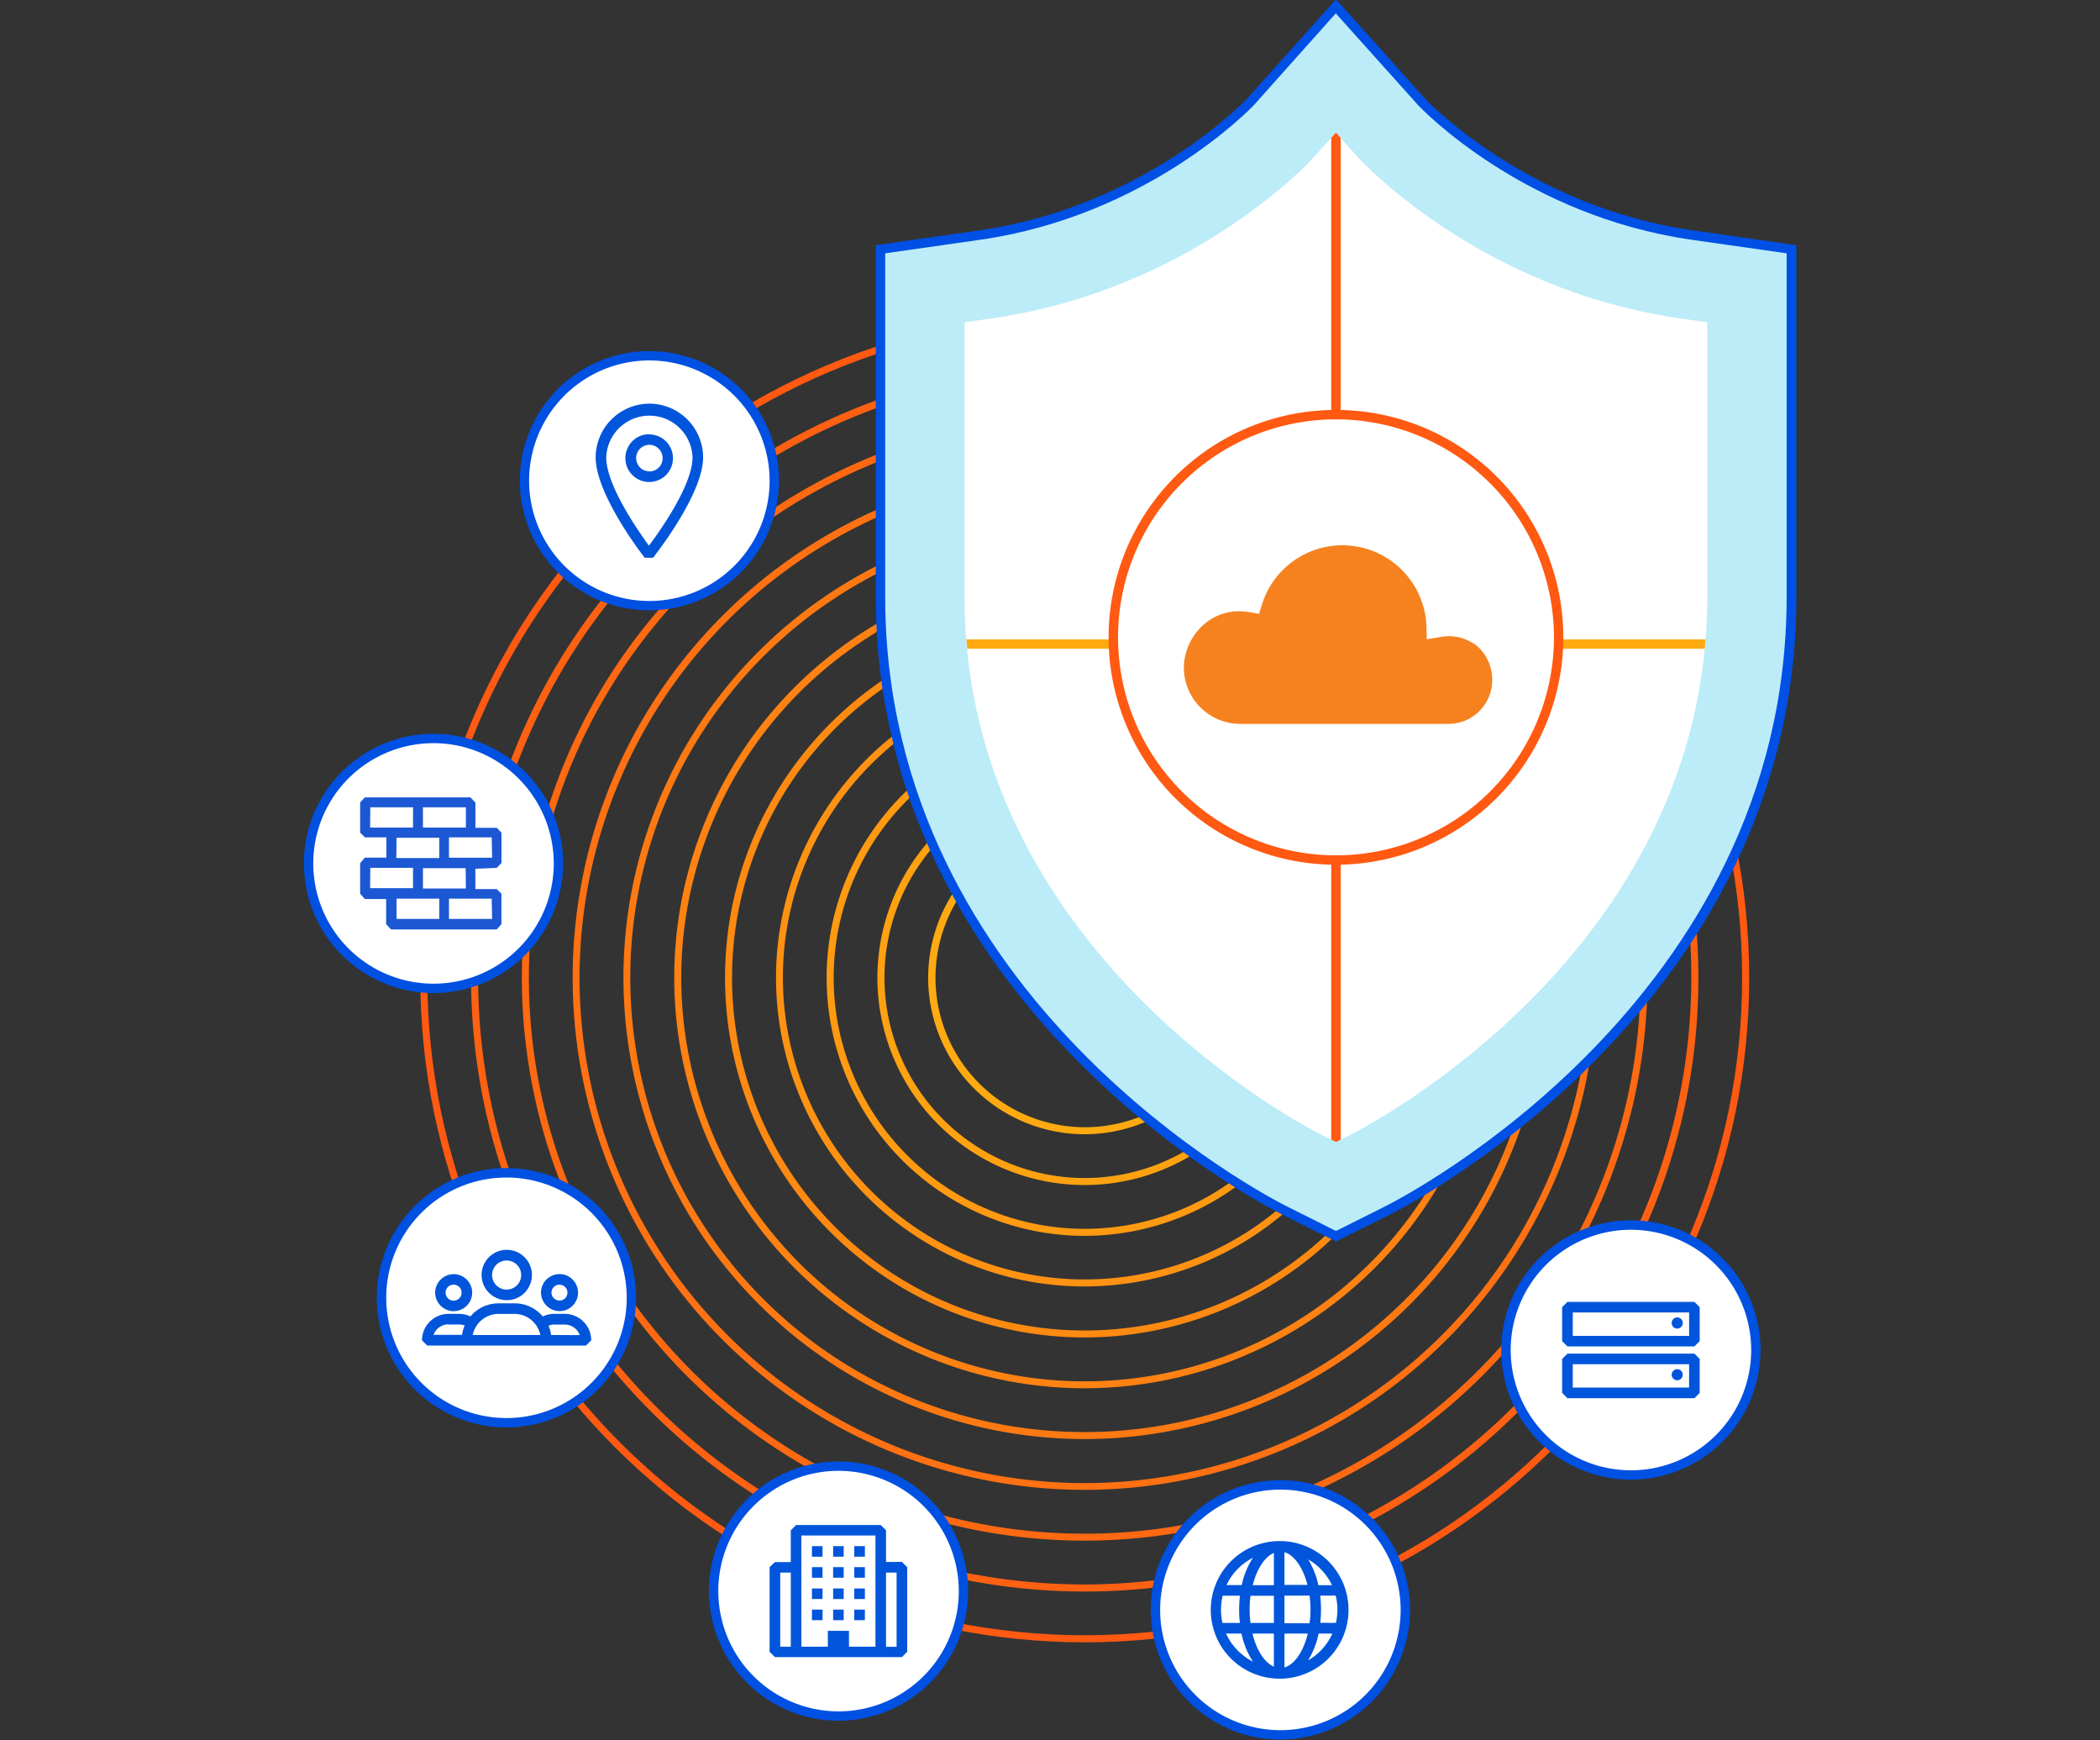 <svg xmlns="http://www.w3.org/2000/svg" viewBox="0 0 449 372"><rect x="0" y="0" width="449" height="372" fill="#333333" stroke="none"/><defs><style>.cls-1{fill:#ff5912;}.cls-2{fill:#ff6112;}.cls-3{fill:#ff6912;}.cls-4{fill:#ff7112;}.cls-5{fill:#ff7912;}.cls-6{fill:#ff8212;}.cls-7{fill:#ff8a12;}.cls-8{fill:#ff9212;}.cls-9{fill:#ff9a11;}.cls-10{fill:#ffa211;}.cls-11{fill:#fa1;}.cls-12{fill:#fff;}.cls-13{fill:#0050e2;}.cls-14{fill:#0055da;}.cls-15{fill:#1c58d3;}.cls-16{fill:#bcecf7;}.cls-17{fill:#0050e5;}.cls-18{fill:#f6821f;}</style></defs><g id="Draft_1" data-name="Draft 1"><path class="cls-1" d="M231.92,351.07c-78.33,0-142.06-63.73-142.06-142.07S153.59,66.94,231.92,66.94,374,130.67,374,209,310.26,351.07,231.92,351.07Zm0-282.62C154.42,68.45,91.37,131.5,91.37,209s63,140.56,140.55,140.56S372.48,286.51,372.48,209,309.43,68.45,231.92,68.45Z"></path><path class="cls-2" d="M231.92,340.21c-72.34,0-131.2-58.86-131.2-131.21S159.58,77.8,231.92,77.8,363.13,136.66,363.13,209,304.27,340.21,231.92,340.21Zm0-260.9A129.84,129.84,0,0,0,102.23,209c0,71.52,58.18,129.7,129.69,129.7A129.84,129.84,0,0,0,361.62,209C361.62,137.49,303.44,79.31,231.92,79.31Z"></path><path class="cls-3" d="M231.92,329.34A120.34,120.34,0,1,1,352.26,209,120.48,120.48,0,0,1,231.92,329.34Zm0-239.17A118.84,118.84,0,1,0,350.76,209,119,119,0,0,0,231.92,90.17Z"></path><path class="cls-4" d="M231.92,318.48A109.48,109.48,0,1,1,341.4,209,109.6,109.6,0,0,1,231.92,318.48Zm0-217.45a108,108,0,1,0,108,108A108.1,108.1,0,0,0,231.92,101Z"></path><path class="cls-5" d="M231.92,307.62A98.62,98.62,0,1,1,330.54,209,98.73,98.73,0,0,1,231.92,307.62Zm0-195.73A97.12,97.12,0,1,0,329,209,97.22,97.22,0,0,0,231.92,111.89Z"></path><path class="cls-6" d="M231.92,296.76A87.76,87.76,0,1,1,319.68,209,87.85,87.85,0,0,1,231.92,296.76Zm0-174A86.26,86.26,0,1,0,318.18,209,86.35,86.35,0,0,0,231.92,122.75Z"></path><path class="cls-7" d="M231.92,285.9a76.9,76.9,0,1,1,76.9-76.9A77,77,0,0,1,231.92,285.9Zm0-152.29A75.4,75.4,0,1,0,307.32,209,75.48,75.48,0,0,0,231.92,133.61Z"></path><path class="cls-8" d="M231.92,275a66,66,0,1,1,66-66A66.11,66.11,0,0,1,231.92,275Zm0-130.56A64.53,64.53,0,1,0,296.45,209,64.6,64.6,0,0,0,231.92,144.48Z"></path><path class="cls-9" d="M231.92,264.18A55.18,55.18,0,1,1,287.1,209,55.24,55.24,0,0,1,231.92,264.18Zm0-108.84A53.67,53.67,0,1,0,285.59,209,53.72,53.72,0,0,0,231.92,155.34Z"></path><path class="cls-10" d="M231.92,253.32A44.32,44.32,0,1,1,276.24,209,44.37,44.37,0,0,1,231.92,253.32Zm0-87.12A42.81,42.81,0,1,0,274.73,209,42.85,42.85,0,0,0,231.92,166.2Z"></path><path class="cls-11" d="M231.92,242.46A33.46,33.46,0,1,1,265.37,209,33.5,33.5,0,0,1,231.92,242.46Zm0-65.4a31.95,31.95,0,1,0,32,31.94A32,32,0,0,0,231.92,177.06Z"></path><circle class="cls-12" cx="273.77" cy="344.14" r="26.71"></circle><path class="cls-13" d="M273.77,371.85a27.72,27.72,0,1,1,27.71-27.71A27.75,27.75,0,0,1,273.77,371.85Zm0-53.42a25.71,25.71,0,1,0,25.7,25.71A25.73,25.73,0,0,0,273.77,318.43Z"></path><path class="cls-14" d="M274,329.43h-.36a14.73,14.73,0,0,0-14.77,14.65,14.9,14.9,0,0,0,1.1,5.63,14.62,14.62,0,0,0,3.17,4.78,14.81,14.81,0,0,0,4.76,3.21,14.66,14.66,0,0,0,5.62,1.14H274a14.71,14.71,0,0,0,0-29.41ZM267.9,333a16.86,16.86,0,0,0-2.4,5.83h-3.26A12.5,12.5,0,0,1,267.9,333Zm-6.84,11.11a12.79,12.79,0,0,1,.36-3h3.69a27.65,27.65,0,0,0-.17,3,24.11,24.11,0,0,0,.16,2.82h-3.72A12.7,12.7,0,0,1,261.06,344.14Zm1.07,5.09h3.32a17.07,17.07,0,0,0,2.45,6,12.54,12.54,0,0,1-5.76-6Zm10.24,7.08c-2-.86-3.73-3.56-4.58-7.08h4.58Zm0-9.35h-5a22.6,22.6,0,0,1,0-5.81h5Zm0-8.07h-4.53c.88-3.45,2.56-6.07,4.53-6.9Zm12.41,0h-2.9a17.38,17.38,0,0,0-2.19-5.52,12.57,12.57,0,0,1,5.09,5.49Zm-10.15-7.06c2.15.63,4,3.39,4.92,7h-4.92Zm0,9.29H280a23.44,23.44,0,0,1,.2,3A22.13,22.13,0,0,1,280,347h-5.37Zm0,15.32v-7.21h5C278.69,353,276.82,355.8,274.63,356.44Zm5.06-1.51a17.23,17.23,0,0,0,2.24-5.7h2.94A12.5,12.5,0,0,1,279.69,354.93Zm2.6-8a26.5,26.5,0,0,0,.15-2.82,27.65,27.65,0,0,0-.17-3h3.31a12.4,12.4,0,0,1,.05,5.84Z"></path><circle class="cls-12" cx="138.85" cy="102.76" r="26.71"></circle><path class="cls-13" d="M138.85,130.47a27.71,27.71,0,1,1,27.71-27.71A27.75,27.75,0,0,1,138.85,130.47Zm0-53.42a25.71,25.71,0,1,0,25.7,25.71A25.73,25.73,0,0,0,138.85,77.05Z"></path><path class="cls-14" d="M138.85,86.29a11.51,11.51,0,0,0-11.49,11.49c0,7.92,10.06,20.93,10.49,21.45h1.78c.44-.57,10.7-13.58,10.7-21.46a11.51,11.51,0,0,0-11.48-11.48Zm-.1,30.36c-2.44-3.34-9.13-13-9.13-18.87a9.23,9.23,0,0,1,18.45,0C148.07,103.63,141.25,113.32,138.75,116.65Z"></path><path class="cls-14" d="M138.8,92.83A5,5,0,0,0,134.1,96a5,5,0,0,0-.29,2.94,5.1,5.1,0,0,0,4,4,5.18,5.18,0,0,0,2.94-.29,5.09,5.09,0,0,0-1.95-9.79Zm0,7.91a2.83,2.83,0,0,1-1.57-.47,2.87,2.87,0,0,1-1-1.27,2.79,2.79,0,0,1-.16-1.64,2.86,2.86,0,0,1,.77-1.44,2.82,2.82,0,0,1,3.08-.62,2.83,2.83,0,0,1,1.75,2.62,2.74,2.74,0,0,1-.2,1.09,2.89,2.89,0,0,1-.61.93,2.76,2.76,0,0,1-.93.62,2.69,2.69,0,0,1-1.09.22Z"></path><circle class="cls-12" cx="348.71" cy="288.59" r="26.71"></circle><path class="cls-13" d="M348.71,316.3a27.72,27.72,0,1,1,27.71-27.71A27.74,27.74,0,0,1,348.71,316.3Zm0-53.42a25.71,25.71,0,1,0,25.71,25.71A25.73,25.73,0,0,0,348.71,262.88Z"></path><path class="cls-14" d="M358.61,284a1.19,1.19,0,1,0-1.19-1.18A1.18,1.18,0,0,0,358.61,284Z"></path><path class="cls-14" d="M362.28,278.29H335.14L334,279.42v7.27l1.14,1.13h27.14l1.13-1.13v-7.27Zm-1.13,7.27H336.27v-5h24.88Z"></path><path class="cls-14" d="M358.61,295.05a1.16,1.16,0,0,0,.65-.2,1.14,1.14,0,0,0,.44-.53,1.18,1.18,0,0,0-.86-1.61,1.17,1.17,0,0,0-.69.07,1.24,1.24,0,0,0-.53.43,1.19,1.19,0,0,0,.15,1.5A1.18,1.18,0,0,0,358.61,295.05Z"></path><path class="cls-14" d="M335.14,289.36,334,290.49v7.26l1.14,1.14h27.14l1.13-1.14v-7.26l-1.13-1.13Zm26,7.26H336.27v-5h24.88Z"></path><circle class="cls-12" cx="108.32" cy="277.41" r="26.71"></circle><path class="cls-13" d="M108.32,305.13A27.72,27.72,0,1,1,136,277.41,27.75,27.75,0,0,1,108.32,305.13Zm0-53.42A25.71,25.71,0,1,0,134,277.41,25.74,25.74,0,0,0,108.32,251.71Z"></path><path class="cls-14" d="M108.32,277.93a5.35,5.35,0,0,0,5-3.32,5.38,5.38,0,1,0-5,3.32Zm0-8.48a3.11,3.11,0,0,1,1.73.52,3.21,3.21,0,0,1,1.15,1.4,3.16,3.16,0,0,1,.17,1.8,3.11,3.11,0,0,1-6.16-.61,3.11,3.11,0,0,1,.91-2.2A3.15,3.15,0,0,1,108.32,269.45Z"></path><path class="cls-14" d="M97,280.27a3.95,3.95,0,0,0,3.88-4.73,4,4,0,0,0-1.08-2,3.94,3.94,0,0,0-4.32-.86,4,4,0,0,0-2.44,3.66,4,4,0,0,0,4,3.95Zm0-5.65a1.68,1.68,0,0,1,1.57,1.05,1.73,1.73,0,0,1,.09,1,1.64,1.64,0,0,1-.46.87,1.79,1.79,0,0,1-.87.46,1.73,1.73,0,0,1-1-.1,1.65,1.65,0,0,1-.76-.62A1.7,1.7,0,0,1,97,274.62Z"></path><path class="cls-14" d="M120.76,280.86h-2.28a5.55,5.55,0,0,0-2.43.56,7.8,7.8,0,0,0-6-2.81H106.6a7.91,7.91,0,0,0-3.32.73,7.81,7.81,0,0,0-2.7,2.07,5.64,5.64,0,0,0-2.42-.55H95.88a5.67,5.67,0,0,0-5.65,5.65l1.13,1.13h33.92l1.13-1.13a5.67,5.67,0,0,0-5.65-5.65Zm-24.88,2.27h2.28a3.49,3.49,0,0,1,1.2.22,7.58,7.58,0,0,0-.57,2h-6.1a3.39,3.39,0,0,1,3.19-2.25Zm5.19,2.25a5.64,5.64,0,0,1,5.53-4.51H110a5.64,5.64,0,0,1,5.53,4.51Zm16.77,0a7.78,7.78,0,0,0-.57-2,3.29,3.29,0,0,1,1.21-.23h2.28a3.33,3.33,0,0,1,1.95.62,3.29,3.29,0,0,1,1.24,1.63Z"></path><path class="cls-14" d="M119.63,280.27a3.94,3.94,0,0,0,3.66-2.44,3.9,3.9,0,0,0,.22-2.29,3.95,3.95,0,0,0-5.39-2.88,3.86,3.86,0,0,0-1.78,1.46,3.9,3.9,0,0,0-.67,2.2,4,4,0,0,0,4,3.95Zm0-5.65a1.73,1.73,0,0,1,.94.28,1.75,1.75,0,0,1,.63.77,1.73,1.73,0,0,1-.37,1.85,1.79,1.79,0,0,1-.87.46,1.73,1.73,0,0,1-1-.1,1.71,1.71,0,0,1-.76-.62,1.7,1.7,0,0,1,1.41-2.64Z"></path><circle class="cls-12" cx="179.26" cy="340.12" r="26.71"></circle><path class="cls-13" d="M179.26,367.83A27.71,27.71,0,1,1,207,340.12,27.74,27.74,0,0,1,179.26,367.83Zm0-53.42A25.71,25.71,0,1,0,205,340.12,25.74,25.74,0,0,0,179.26,314.41Z"></path><path class="cls-14" d="M189.44,333.9v-6.79L188.31,326h-18.1l-1.13,1.13v6.79h-3.39L164.55,335v18.1l1.14,1.13h27.14l1.14-1.13V335l-1.14-1.13Zm-22.62,2.26h2.26V352h-2.26Zm4.52-1.13v-6.79h15.84V352h-5.66v-3.39H177V352h-5.66Zm20.36,17h-2.26V336.16h2.26Z"></path><path class="cls-14" d="M175.87,330.51H173.6v2.26h2.27Z"></path><path class="cls-14" d="M180.39,330.51h-2.26v2.26h2.26Z"></path><path class="cls-14" d="M175.87,335H173.6v2.26h2.27Z"></path><path class="cls-14" d="M180.39,335h-2.26v2.26h2.26Z"></path><path class="cls-14" d="M175.87,339.56H173.6v2.26h2.27Z"></path><path class="cls-14" d="M180.39,339.56h-2.26v2.26h2.26Z"></path><path class="cls-14" d="M184.92,330.51h-2.27v2.26h2.27Z"></path><path class="cls-14" d="M184.92,335h-2.27v2.26h2.27Z"></path><path class="cls-14" d="M184.92,339.56h-2.27v2.26h2.27Z"></path><path class="cls-14" d="M175.87,344.08H173.6v2.26h2.27Z"></path><path class="cls-14" d="M180.39,344.08h-2.26v2.26h2.26Z"></path><path class="cls-14" d="M184.92,344.08h-2.27v2.26h2.27Z"></path><circle class="cls-12" cx="92.69" cy="184.57" r="26.71"></circle><path class="cls-13" d="M92.69,212.28a27.71,27.71,0,1,1,27.71-27.71A27.74,27.74,0,0,1,92.69,212.28Zm0-53.42a25.71,25.71,0,1,0,25.71,25.71A25.74,25.74,0,0,0,92.69,158.86Z"></path><path class="cls-15" d="M106.22,185.52l1-1.05V178l-1-1.05h-4.57v-5.38l-1.05-1.12H78L77,171.53V178l1.05,1h4.56v4.34H78L77,184.54v6.51L78,192.18h4.56v5.38l1.05,1.12h22.6l1-1.12v-6.51l-1-1h-4.57v-4.34Zm-1-2.17H96V179h9.13Zm-5.61-10.78v4.34H90.43v-4.34Zm-20.43,0h9.13v4.34H79.13Zm5.61,6.51h9.13v4.34H84.74Zm-5.61,6.44h9.13v4.34H79.13Zm5.61,10.92V192.1h9.13v4.34Zm20.43,0H96V192.1h9.13Zm-5.61-6.51H90.43v-4.34h9.13Z"></path><path class="cls-16" d="M274.63,258.75c-3.53-1.77-86.37-44.2-86.37-131.17V53.28l21.13-3c35.26-5,56.95-27.4,58-28.5L285.6,1.35,304,21.85c.1.11,21.95,23.28,57.91,28.41l21.14,3v74.3c0,87-82.85,129.41-86.38,131.17l-11,5.51Z"></path><path class="cls-17" d="M285.65,265.38l-11.46-5.73c-3.55-1.78-86.94-44.48-86.94-132.07V52.41l22-3.14c35-5,56.5-27.25,57.4-28.2l19-21.22,19.14,21.33c.87.93,22.24,23.08,57.3,28.09l22,3.14v75.17c0,87.57-83.38,130.29-86.93,132.07ZM189.26,54.15v73.43c0,86.37,82.32,128.52,85.82,130.27l10.57,5.29,10.56-5.29C299.72,256.1,382,213.92,382,127.58V54.15l-20.27-2.89C326,46.15,304.18,23.51,303.27,22.55L285.6,2.86,268.13,22.43c-.94,1-22.92,23.73-58.59,28.83Z"></path><path class="cls-12" d="M285.65,244.12l-3-1.48c-3.12-1.56-76.43-39.08-76.43-115.06V68.9l5.68-.81c43.18-6.17,68.52-33.94,68.76-34.21l4.93-5.52,5,5.52c.24.27,25.59,28,68.76,34.21l5.68.81v58.68c0,76-73.3,113.5-76.42,115.06Z"></path><polygon class="cls-1" points="284.63 243.61 285.65 244.12 286.64 243.63 286.64 29.47 285.63 28.36 284.63 29.48 284.63 243.61"></polygon><path class="cls-11" d="M206.8,138.69H364.49c.06-.67.12-1.34.17-2h-158C206.68,137.35,206.74,138,206.8,138.69Z"></path><circle class="cls-12" cx="285.65" cy="136.24" r="47.6"></circle><path class="cls-1" d="M285.65,184.85a48.61,48.61,0,1,1,48.6-48.61A48.66,48.66,0,0,1,285.65,184.85Zm0-95.21a46.6,46.6,0,1,0,46.6,46.6A46.65,46.65,0,0,0,285.65,89.64Z"></path><path class="cls-18" d="M264.88,130.67a11.28,11.28,0,0,0-7.32,2.69,12.42,12.42,0,0,0-4.44,9.38,12.05,12.05,0,0,0,12,12H309.7a9.35,9.35,0,0,0,9.35-9.35,9.66,9.66,0,0,0-.82-4,9.54,9.54,0,0,0-2.39-3.27,9.71,9.71,0,0,0-8.14-1.9l-2.65.43L305,134a18,18,0,0,0-35.18-4.78l-.62,2-2-.36A14,14,0,0,0,264.88,130.67Z"></path></g></svg>